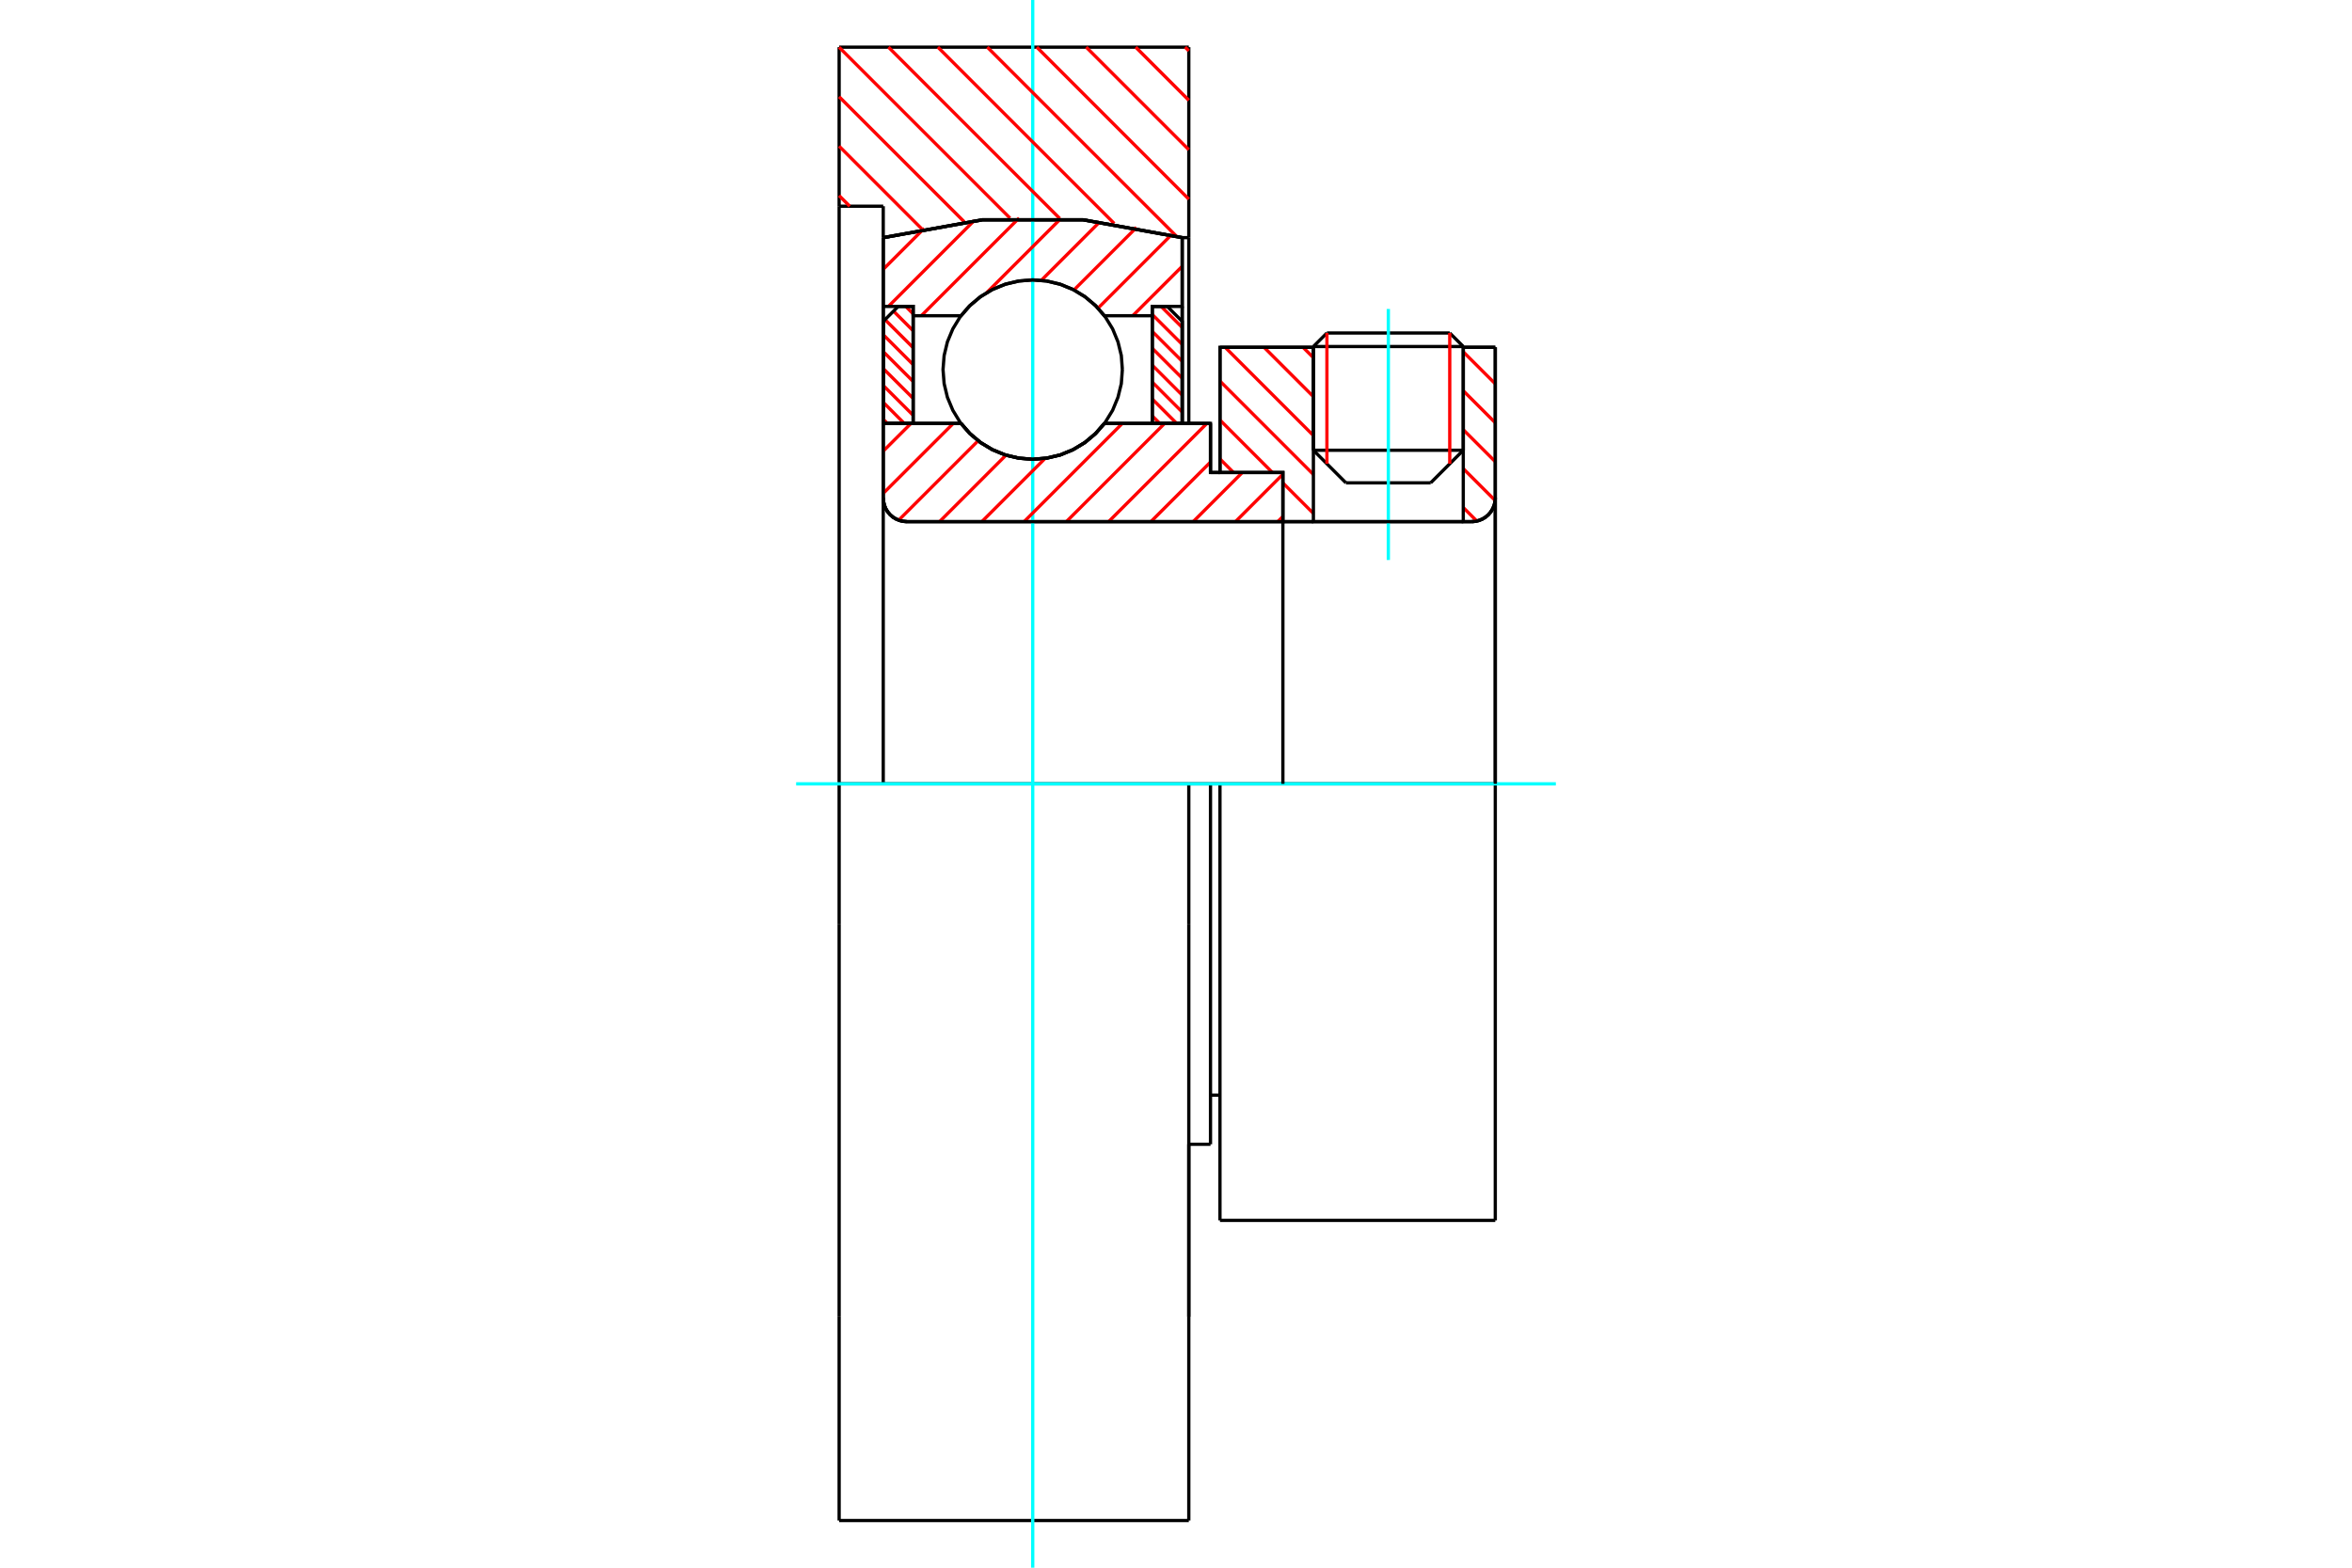 <?xml version="1.0" standalone="no"?>
<!DOCTYPE svg PUBLIC "-//W3C//DTD SVG 1.1//EN"
	"http://www.w3.org/Graphics/SVG/1.1/DTD/svg11.dtd">
<svg xmlns="http://www.w3.org/2000/svg" height="100%" width="100%" viewBox="0 0 36000 24000">
	<rect x="-1800" y="-1200" width="39600" height="26400" style="fill:#FFF"/>
	<g style="fill:none; fill-rule:evenodd" transform="matrix(1 0 0 1 0 0)">
		<g style="fill:none; stroke:#000; stroke-width:50; shape-rendering:geometricPrecision">
			<line x1="18673" y1="12000" x2="18528" y2="12000"/>
			<line x1="18528" y1="7234" x2="18673" y2="7234"/>
			<line x1="18528" y1="17518" x2="18528" y2="12000"/>
			<line x1="18528" y1="6482" x2="18528" y2="7234"/>
			<line x1="18528" y1="12000" x2="18196" y2="12000"/>
			<line x1="13519" y1="6482" x2="14709" y2="6482"/>
			<line x1="16905" y1="6482" x2="18528" y2="6482"/>
			<polyline points="14709,6482 14849,6641 15011,6777 15193,6886 15389,6966 15596,7014 15807,7031 16018,7014 16224,6966 16421,6886 16602,6777 16765,6641 16905,6482"/>
			<polyline points="13519,7624 13524,7681 13537,7736 13558,7788 13588,7837 13625,7880 13668,7917 13716,7946 13769,7968 13824,7981 13881,7986"/>
			<line x1="13519" y1="7624" x2="13519" y2="12000"/>
			<line x1="13519" y1="7624" x2="13519" y2="6482"/>
			<line x1="22397" y1="6893" x2="22397" y2="5317"/>
			<line x1="21898" y1="7392" x2="22397" y2="6893"/>
			<line x1="20103" y1="6893" x2="20601" y2="7392"/>
			<line x1="20103" y1="5317" x2="20103" y2="6893"/>
			<line x1="20103" y1="5317" x2="18673" y2="5317"/>
			<line x1="18673" y1="7234" x2="18673" y2="5317"/>
			<line x1="22526" y1="7986" x2="13881" y2="7986"/>
			<polyline points="22526,7986 22582,7981 22637,7968 22690,7946 22738,7917 22781,7880 22818,7837 22848,7788 22870,7736 22883,7681 22887,7624"/>
			<line x1="22887" y1="5317" x2="22887" y2="7624"/>
			<line x1="22887" y1="5317" x2="22397" y2="5317"/>
			<polyline points="22887,18683 22887,12000 18673,12000"/>
			<line x1="18673" y1="18683" x2="18673" y2="12000"/>
			<line x1="22887" y1="7624" x2="22887" y2="12000"/>
			<line x1="20103" y1="6893" x2="22397" y2="6893"/>
			<line x1="22397" y1="5305" x2="20103" y2="5305"/>
			<line x1="20310" y1="5098" x2="22190" y2="5098"/>
			<line x1="21898" y1="7392" x2="20601" y2="7392"/>
			<line x1="18528" y1="16766" x2="18673" y2="16766"/>
			<line x1="18196" y1="17518" x2="18528" y2="17518"/>
			<polyline points="13519,7624 13524,7681 13537,7736 13558,7788 13588,7837 13625,7880 13668,7917 13716,7946 13769,7968 13824,7981 13881,7986"/>
			<line x1="18673" y1="18683" x2="22887" y2="18683"/>
			<polyline points="22526,7986 22582,7981 22637,7968 22690,7946 22738,7917 22781,7880 22818,7837 22848,7788 22870,7736 22883,7681 22887,7624"/>
			<line x1="20103" y1="5305" x2="20103" y2="5317"/>
			<line x1="22397" y1="5317" x2="22397" y2="5305"/>
			<line x1="20310" y1="5098" x2="20103" y2="5305"/>
			<line x1="22397" y1="5305" x2="22190" y2="5098"/>
			<line x1="18196" y1="12000" x2="12844" y2="12000"/>
			<line x1="12844" y1="722" x2="18196" y2="722"/>
			<line x1="12844" y1="3157" x2="12844" y2="722"/>
			<line x1="13519" y1="3157" x2="12844" y2="3157"/>
			<line x1="13519" y1="3638" x2="13519" y2="3157"/>
			<polyline points="18095,3638 16578,3365 15036,3365 13519,3638"/>
			<line x1="18196" y1="3638" x2="18095" y2="3638"/>
			<line x1="18196" y1="722" x2="18196" y2="3638"/>
			<line x1="18095" y1="3638" x2="18095" y2="6482"/>
			<line x1="13519" y1="6482" x2="13519" y2="3638"/>
			<line x1="18196" y1="17518" x2="18196" y2="20158"/>
			<line x1="18196" y1="3638" x2="18196" y2="6482"/>
			<line x1="18196" y1="14143" x2="18196" y2="12000"/>
			<line x1="18196" y1="20158" x2="18196" y2="14143"/>
			<line x1="18196" y1="23278" x2="18196" y2="20158"/>
			<line x1="12844" y1="12000" x2="12844" y2="3157"/>
			<line x1="12844" y1="20158" x2="12844" y2="23278"/>
			<line x1="12844" y1="14143" x2="12844" y2="20158"/>
			<line x1="12844" y1="12000" x2="12844" y2="14143"/>
			<line x1="12844" y1="23278" x2="18196" y2="23278"/>
		</g>
		<g style="fill:none; stroke:#0FF; stroke-width:50; shape-rendering:geometricPrecision">
			<line x1="21250" y1="8573" x2="21250" y2="4730"/>
			<line x1="15807" y1="24000" x2="15807" y2="0"/>
			<line x1="12186" y1="12000" x2="23814" y2="12000"/>
		</g>
		<g style="fill:none; stroke:#F00; stroke-width:50; shape-rendering:geometricPrecision">
			<line x1="18140" y1="722" x2="18196" y2="778"/>
			<line x1="17383" y1="722" x2="18196" y2="1535"/>
			<line x1="16626" y1="722" x2="18196" y2="2292"/>
			<line x1="15869" y1="722" x2="18196" y2="3049"/>
			<line x1="15112" y1="722" x2="18007" y2="3617"/>
			<line x1="14355" y1="722" x2="17055" y2="3422"/>
			<line x1="13599" y1="722" x2="16221" y2="3345"/>
			<line x1="12844" y1="724" x2="15459" y2="3339"/>
			<line x1="12844" y1="1481" x2="14759" y2="3396"/>
			<line x1="12844" y1="2238" x2="14108" y2="3503"/>
			<line x1="12844" y1="2995" x2="13006" y2="3157"/>
		</g>
		<g style="fill:none; stroke:#000; stroke-width:50; shape-rendering:geometricPrecision">
			<polyline points="18095,3638 16578,3365 15036,3365 13519,3638"/>
		</g>
		<g style="fill:none; stroke:#F00; stroke-width:50; shape-rendering:geometricPrecision">
			<line x1="22190" y1="5098" x2="22190" y2="7100"/>
			<line x1="20310" y1="7100" x2="20310" y2="5098"/>
			<line x1="13519" y1="6418" x2="13583" y2="6482"/>
			<line x1="13519" y1="6159" x2="13841" y2="6482"/>
			<line x1="13519" y1="5901" x2="13977" y2="6358"/>
			<line x1="13519" y1="5642" x2="13977" y2="6099"/>
			<line x1="13519" y1="5383" x2="13977" y2="5840"/>
			<line x1="13519" y1="5124" x2="13977" y2="5582"/>
			<line x1="13546" y1="4893" x2="13977" y2="5323"/>
			<line x1="13676" y1="4763" x2="13977" y2="5064"/>
			<line x1="13863" y1="4691" x2="13977" y2="4805"/>
		</g>
		<g style="fill:none; stroke:#000; stroke-width:50; shape-rendering:geometricPrecision">
			<polyline points="13977,6482 13977,4691 13748,4691 13519,4920 13519,6482 13977,6482"/>
		</g>
		<g style="fill:none; stroke:#F00; stroke-width:50; shape-rendering:geometricPrecision">
			<line x1="17772" y1="4691" x2="18095" y2="5013"/>
			<line x1="17637" y1="4815" x2="18095" y2="5272"/>
			<line x1="17637" y1="5074" x2="18095" y2="5531"/>
			<line x1="17637" y1="5332" x2="18095" y2="5790"/>
			<line x1="17637" y1="5591" x2="18095" y2="6049"/>
			<line x1="17637" y1="5850" x2="18095" y2="6308"/>
			<line x1="17637" y1="6109" x2="18010" y2="6482"/>
			<line x1="17637" y1="6368" x2="17751" y2="6482"/>
		</g>
		<g style="fill:none; stroke:#000; stroke-width:50; shape-rendering:geometricPrecision">
			<polyline points="17637,6482 17637,4691 17866,4691 18095,4920 18095,6482 17637,6482"/>
			<polyline points="17179,5658 17163,5443 17112,5234 17030,5035 16917,4851 16777,4687 16614,4548 16430,4435 16231,4353 16022,4302 15807,4285 15592,4302 15383,4353 15184,4435 15000,4548 14836,4687 14696,4851 14584,5035 14501,5234 14451,5443 14434,5658 14451,5873 14501,6082 14584,6281 14696,6465 14836,6629 15000,6769 15184,6881 15383,6964 15592,7014 15807,7031 16022,7014 16231,6964 16430,6881 16614,6769 16777,6629 16917,6465 17030,6281 17112,6082 17163,5873 17179,5658"/>
		</g>
		<g style="fill:none; stroke:#F00; stroke-width:50; shape-rendering:geometricPrecision">
			<line x1="22397" y1="5386" x2="22887" y2="5876"/>
			<line x1="22397" y1="5982" x2="22887" y2="6472"/>
			<line x1="22397" y1="6578" x2="22887" y2="7068"/>
			<line x1="22397" y1="7174" x2="22885" y2="7662"/>
			<line x1="19944" y1="5317" x2="20103" y2="5476"/>
			<line x1="22397" y1="7770" x2="22604" y2="7977"/>
			<line x1="19348" y1="5317" x2="20103" y2="6072"/>
			<line x1="18752" y1="5317" x2="20103" y2="6668"/>
			<line x1="18673" y1="5834" x2="20103" y2="7264"/>
			<line x1="18673" y1="6430" x2="19476" y2="7234"/>
			<line x1="19636" y1="7393" x2="20103" y2="7860"/>
			<line x1="18673" y1="7026" x2="18880" y2="7234"/>
		</g>
		<g style="fill:none; stroke:#000; stroke-width:50; shape-rendering:geometricPrecision">
			<line x1="22887" y1="12000" x2="22887" y2="5317"/>
			<polyline points="22526,7986 22582,7981 22637,7968 22690,7946 22738,7917 22781,7880 22818,7837 22848,7788 22870,7736 22883,7681 22887,7624"/>
			<polyline points="22526,7986 22397,7986 22397,5317"/>
			<polyline points="22397,7986 20103,7986 20103,5317"/>
			<polyline points="20103,7986 19636,7986 19636,12000"/>
			<polyline points="19636,7986 19636,7234 18673,7234 18673,5317 20103,5317"/>
			<line x1="22397" y1="5317" x2="22887" y2="5317"/>
		</g>
		<g style="fill:none; stroke:#F00; stroke-width:50; shape-rendering:geometricPrecision">
			<line x1="18095" y1="4077" x2="17337" y2="4834"/>
			<line x1="17927" y1="3597" x2="16806" y2="4718"/>
			<line x1="17396" y1="3481" x2="16438" y2="4439"/>
			<line x1="16834" y1="3395" x2="15938" y2="4292"/>
			<line x1="16238" y1="3345" x2="15102" y2="4481"/>
			<line x1="15599" y1="3337" x2="14101" y2="4834"/>
			<line x1="14910" y1="3378" x2="13598" y2="4691"/>
			<line x1="14147" y1="3495" x2="13519" y2="4123"/>
		</g>
		<g style="fill:none; stroke:#000; stroke-width:50; shape-rendering:geometricPrecision">
			<polyline points="13519,6482 13519,4691 13519,3638"/>
			<polyline points="18095,3638 16578,3365 15036,3365 13519,3638"/>
			<polyline points="18095,3638 18095,4691 17637,4691 17637,4834 17637,6482"/>
			<polyline points="17637,4834 16905,4834 16765,4675 16602,4539 16421,4430 16224,4350 16018,4302 15807,4285 15596,4302 15389,4350 15193,4430 15011,4539 14849,4675 14709,4834 13977,4834 13977,6482"/>
			<polyline points="13977,4834 13977,4691 13519,4691"/>
			<line x1="18095" y1="4691" x2="18095" y2="6482"/>
		</g>
		<g style="fill:none; stroke:#F00; stroke-width:50; shape-rendering:geometricPrecision">
			<line x1="19636" y1="7907" x2="19557" y2="7986"/>
			<line x1="19636" y1="7260" x2="18910" y2="7986"/>
			<line x1="19015" y1="7234" x2="18263" y2="7986"/>
			<line x1="18528" y1="7074" x2="17616" y2="7986"/>
			<line x1="18473" y1="6482" x2="16969" y2="7986"/>
			<line x1="17826" y1="6482" x2="16322" y2="7986"/>
			<line x1="17179" y1="6482" x2="15675" y2="7986"/>
			<line x1="15996" y1="7018" x2="15028" y2="7986"/>
			<line x1="15398" y1="6968" x2="14381" y2="7986"/>
			<line x1="14972" y1="6747" x2="13756" y2="7963"/>
			<line x1="14591" y1="6482" x2="13519" y2="7553"/>
			<line x1="13944" y1="6482" x2="13519" y2="6906"/>
		</g>
		<g style="fill:none; stroke:#000; stroke-width:50; shape-rendering:geometricPrecision">
			<polyline points="13519,6482 13519,7624 13524,7681 13537,7736 13558,7788 13588,7837 13625,7880 13668,7917 13716,7946 13769,7968 13824,7981 13881,7986 19636,7986 19636,7234 18528,7234 18528,6482 16905,6482"/>
			<polyline points="14709,6482 14849,6641 15011,6777 15193,6886 15389,6966 15596,7014 15807,7031 16018,7014 16224,6966 16421,6886 16602,6777 16765,6641 16905,6482"/>
			<polyline points="14709,6482 13977,6482 13519,6482"/>
		</g>
	</g>
</svg>
